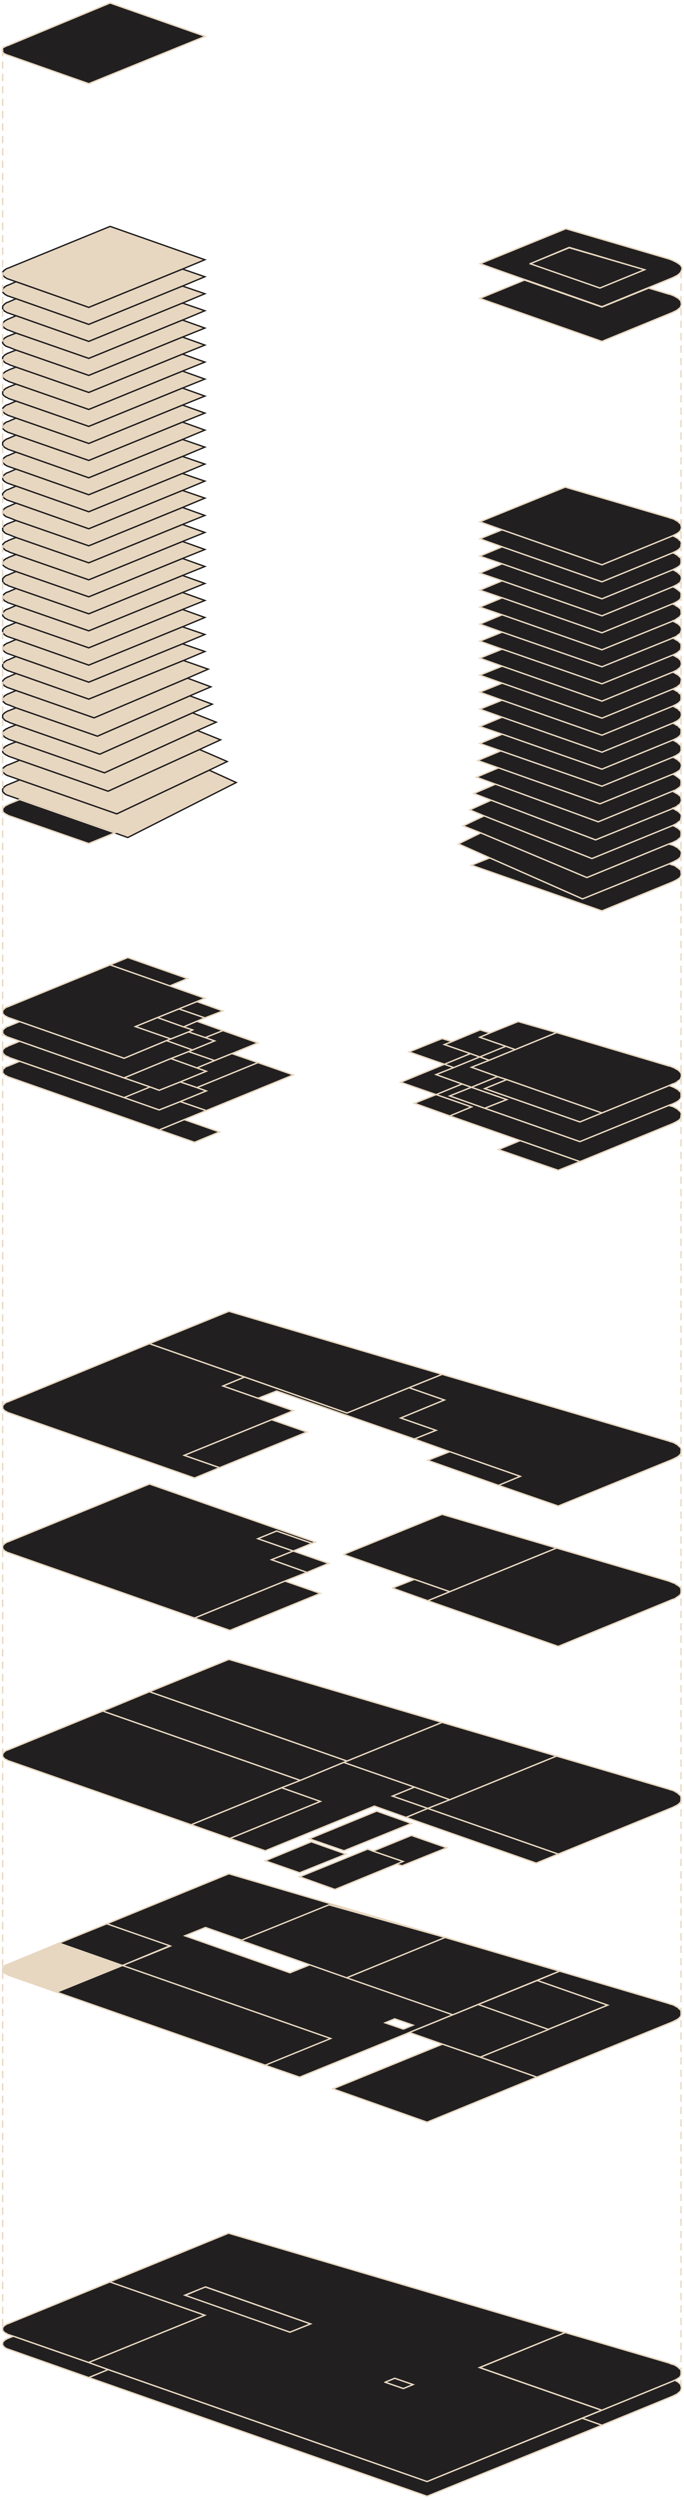<svg xmlns="http://www.w3.org/2000/svg" viewBox="0 0 250 913"><g stroke-width=".5" fill="none" fill-rule="evenodd"><g fill-rule="nonzero"><g fill="#211F20" stroke="#E8D7C0"><path d="M164.39 400.233l12.805 4.505 34.756 12.176 32.561-13.272.488.244.61.121.61.244.487.244.366.243.488.244.366.365.244.243.366.244.243.365.122.244.122.243v.974l-.122.244-.122.365-.121.244-.244.365-.366.243-.366.244-.366.244-.488.243-.488.244-.487.243-33.903 13.881-21.829-7.671-25.732-9.01 7.927-3.288-12.927-4.505 9.512-3.897 3.415 1.218z"/><path d="M177.195 404.738l-12.805-4.505 7.927-3.166 12.927 4.505zM162.439 388.665l-12.927-4.505 12.073-4.87 3.659 1.096-2.805 1.095 9.512 3.288zM151.463 402.912l7.927-3.166 12.927 4.505-7.927 3.288zM182.195 419.837l7.927-3.288 21.83 7.671-7.928 3.166z"/><path d="M146.463 395.24l15.976-6.575 3.415 1.218-6.464 2.557 9.512 3.41-9.512 3.896z"/><path d="M162.439 388.665l9.512-3.896 3.415 1.218-9.512 3.896zM248.537 398.65l.243.243.122.366.122.243v.974l-.122.244-.122.243-.121.366-.244.243-.366.366-.366.243-.366.244-.488.243-.488.244-.487.243-1.342.487-32.56 13.272-34.757-12.176 8.049-3.166-12.927-4.505 9.512-3.896 3.415 1.095-8.049 3.288 34.756 12.176 8.049-3.287 24.512-9.985.488.122.61.243.61.244.487.244.366.243.488.244.366.243.244.365z"/><path d="M220 406.443l-8.049 3.287-34.756-12.176 8.049-3.288z"/><path d="M247.927 390.857l.244.244.366.365.243.243.122.244.122.365v.853l-.122.365-.122.243-.121.366-.244.243-.366.244-.366.243-.366.366-.488.243-.488.244-.487.121-1.342.61L220 406.442l-34.756-12.177-3.415-1.095-9.512-3.41 6.463-2.557 9.513-3.896 15.122-6.21 40.975 12.176.61.122.61.244.61.243.487.244.366.243.488.244z"/><path d="M181.83 393.17l-9.513 3.897-3.415-1.218-9.512-3.409 6.464-2.557 9.512-3.896 3.414 1.217-6.463 2.557z"/><path d="M178.78 387.204l-3.414-1.217 9.512-3.897 3.415 1.218zM184.878 382.09l-9.512 3.897-3.415-1.218-9.512-3.288 2.805-1.095 10.244-4.262 3.658 1.096-3.78 1.583z"/><path d="M203.415 377.098l-15.122 6.21-3.415-1.218-9.512-3.287 3.78-1.583 10.244-4.14zM81.463 376.367l12.805 4.506-9.512 3.896-6.341 2.557-9.513-3.288 1.464-.608 8.049-3.288L75 378.924zM67.317 408.878l12.927 4.505-9.146 3.775-12.927-4.505zM94.268 388.057l12.927 4.505-31.83 13.028-9.511-3.287 9.512-3.897-3.415-1.217z"/><path d="M67.317 408.878l-9.146 3.775-54.756-19.239-.366-.122-.366-.121-.244-.244-.366-.122-.244-.121-.244-.244-.122-.122-.243-.243-.122-.122-.122-.244v-.974l.122-.121.122-.244.243-.122.122-.243.244-.122.244-.243.244-.122.366-.122.366-.122 4.146-1.704 38.17 13.272 12.806 4.505 7.683-3.044 9.512 3.287zM71.951 365.774l9.512 3.41-6.585 2.556-9.512-3.287zM40.244 352.38l6.463-2.679 21.83 7.671-6.464 2.68 12.805 4.504h0zM94.268 388.057l-22.317 9.132-6.097-2.07 9.512-3.897-3.415-1.217 6.464-2.679 6.341-2.557z"/><path d="M.976 383.795v-.244l.122-.243.122-.122.243-.243.122-.122.244-.244.244-.121.244-.122.366-.122.366-.244 4.146-1.704 38.17 13.394 9.513 3.287-9.512 3.897-38.17-13.272-3.781-1.34-.366-.243-.366-.122-.244-.122-.366-.122-.244-.243-.244-.122-.122-.243-.243-.122-.122-.244-.122-.121v-.609zM81.463 376.367L75 378.924l-6.098-2.07 1.464-.73-3.293-1.096 4.878-2.07zM68.902 384.038l9.513 3.288-6.464 2.679-9.512-3.41zM45.366 400.842l9.512-3.897 3.293 1.218 7.683-3.044 6.097 2.07 3.415 1.217-9.512 3.897-7.683 3.044z"/><path d="M2.439 378.56l-.366-.244-.244-.122-.244-.122-.122-.243-.243-.122-.122-.244-.122-.121v-.975l.122-.243.122-.122.243-.243.122-.122.244-.244.244-.121.244-.244.366-.122.366-.121 4.146-1.705 38.17 13.394 15.489-6.454 9.512 3.41-1.464.608-6.463 2.557-17.073 7.063-38.17-13.394-3.781-1.34-.366-.121-.366-.122z"/><path d="M45.366 393.658l17.073-7.063 9.512 3.41 3.415 1.217-9.512 3.897-7.683 3.044-3.293-1.218zM70.366 383.43l-9.512-3.41 1.585-.609 6.463-2.557 6.098 2.07 3.415 1.218zM65.366 368.453l9.512 3.287-2.927 1.218-4.878 2.07-9.512-3.41z"/><path d="M3.415 371.74l-.366-.121-.366-.122-.244-.244-.366-.121-.244-.122-.244-.244-.122-.121-.243-.244-.122-.122-.122-.243v-.974l.122-.122.122-.244.243-.121.122-.244.244-.122.244-.243.244-.122.366-.122.366-.121 37.195-15.22 34.634 12.175-2.927 1.218-6.585 2.679-7.805 3.166-8.049 3.287 12.927 4.505-1.585.61-15.488 6.453-38.17-13.394z"/><path d="M49.512 374.906l8.049-3.287 9.512 3.409 3.293 1.096-1.464.73-6.463 2.557zM126.19 408.45h0z"/></g><g fill="#211F20" stroke="#E8D7C0"><path d="M219.268 105.203l-25.488-8.889 14.269-5.845 27.56 8.037zM1.341 17.29l.244-.122.244-.121.244-.122.244-.122.366-.122.366-.121L40.244 1.096 75 13.272l-42.561 17.29L3.415 20.334l-.366-.121-.366-.122-.366-.122-.244-.122-.244-.121-.244-.122-.244-.122-.121-.122-.122-.243-.122-.244-.122-.243v-.731l.122-.243.122-.244.122-.244z"/><path d="M193.78 96.314l25.488 8.889 16.342-6.697-27.561-8.158-14.269 5.966zm55.122 2.922l-.122.244-.243.243-.244.244-.244.243-.366.244-.366.243-.488.244-.488.244-.487.243h0L220 112.021l-36.341-12.785-8.171-2.922 31.341-12.785 37.805 11.08.61.244.61.243.487.244.488.243.488.244.366.243.366.244.366.244.244.243.243.244.122.243.122.244.122.243v.487l-.366.974z"/><path d="M248.902 110.195l.122.243v.853l-.122.365-.122.244-.121.365-.244.243-.366.244-.366.365-.366.244-.488.243-.488.244-.487.243L220 124.685l-44.634-15.708 16.341-6.697L220 112.143l17.073-6.94 7.317 2.191.61.122.61.244.61.243.487.244.366.243.488.244.366.243.244.244.366.365.243.244z"/></g><path stroke="#E8D7C0" fill="#211F20" d="M247.927 215.52l.244.243.366.243.243.366.122.243.122.366v.852l-.122.243-.122.366-.121.243-.244.365-.366.244-.366.244-.366.243-.488.244-.488.243-.487.244h0L220 231.105l-36.463-12.785-8.171-2.8 8.17-3.41L220 224.895l25.854-10.593.366.121.487.244.366.244.488.365z"/><path stroke="#E8D7C0" fill="#211F20" d="M249.024 223.8v.243l-.122.365-.122.244-.121.243-.244.365-.366.244-.366.243-.366.244-.488.365-.488.244-.487.121v.122L220 237.315l-36.463-12.785-8.171-2.8 8.17-3.41L220 231.105l25.854-10.593.366.243.487.122.366.365.488.244.366.243.244.244.366.243.243.366.122.243.122.365v.244z"/><path stroke="#E8D7C0" fill="#211F20" d="M246.341 214.058l-.487.244h0L220 224.895l-36.463-12.785-8.171-2.8 8.17-3.41L220 218.685l25.854-10.593.366.122.487.243.366.244.488.243.366.365.244.244.366.244.243.365.122.243.122.366v.852l-.122.243-.122.366-.121.243-.244.366-.366.243-.366.244-.366.243-.488.244z"/><path stroke="#E8D7C0" fill="#211F20" d="M248.78 206.022l-.121.243-.244.366-.366.243-.366.244-.366.243-.488.244-.488.243-.487.244h0L220 218.685 183.537 205.9l-8.171-2.8 8.17-3.41L220 212.475l25.854-10.593.366.122.487.243.366.244.488.243.366.366.244.243.366.244.243.365.122.243.122.244v.974l-.122.244z"/><path stroke="#E8D7C0" fill="#211F20" d="M249.024 199.203l-.122.244-.122.365-.121.244-.244.243-.366.365-.366.244-.366.243-.488.244-.488.243-.487.244h0L220 212.475l-36.463-12.785-8.171-2.922 8.17-3.288L220 206.265l25.854-10.593.366.122.487.243.366.244.488.243.366.244.244.365.366.244.243.243.122.366.122.243v.609z"/><path stroke="#E8D7C0" fill="#211F20" d="M247.927 190.558l.244.365.366.244.243.243.122.366.122.243v.974l-.122.244-.122.365-.121.244-.244.243-.366.365-.366.244-.366.244-.488.243-.488.244-.487.243h0L220 206.265l-36.463-12.785-8.171-2.922 31.22-12.663 37.804 11.08.61.244.61.121.61.244.487.244.366.243.488.244zM247.317 232.323l-.488.243-.488.244-.487.121v.122L220 243.525l-36.463-12.664-8.171-2.922 8.17-3.41L220 237.316l25.854-10.472.366.122.487.244.366.243.488.244.366.243.244.244.366.365.243.243.122.244.122.365v.853l-.122.365-.122.243-.121.366-.244.243-.366.244-.366.243zM247.073 316.46l.488.366.366.243.244.244.366.243.243.365.122.244.122.365v.853l-.122.243-.122.365-.121.244-.244.365-.366.244-.366.243-.366.244-.488.243-.488.244-.487.243L220 332.655l-47.683-16.682 6.707-2.678 33.903 14.976 31.585-12.785.488.122.61.244.61.121.487.244z"/><path stroke="#E8D7C0" fill="#211F20" d="M248.537 234.758l.243.243.122.244.122.365v.852l-.122.366-.122.243-.121.366-.244.243-.366.244-.366.365-.366.243-.488.244-.488.243-.487.244h0L220 249.735l-36.463-12.664-8.171-2.922 8.17-3.288L220 243.525l25.854-10.472.366.122.487.243.366.244.488.243.366.244.244.244zM246.22 264.224l.487.244.366.243.488.244.366.243.244.366.366.243.243.244.122.365.122.244v.974l-.122.243-.122.365-.121.244-.244.244-.366.365-.366.243-.366.244-.488.243-.488.244-.487.243h0L220 280.906l-36.463-12.785-8.171-2.8 8.17-3.41L220 274.696l25.854-10.593z"/><path stroke="#E8D7C0" fill="#211F20" d="M247.927 240.359l.244.243.366.366.243.243.122.366.122.243v.852l-.122.366-.122.243-.121.365-.244.244-.366.244-.366.365-.366.243-.488.244-.488.243-.487.244h0L220 256.066l-36.463-12.785-8.171-2.922 8.17-3.288L220 249.735l25.854-10.472.366.122.487.243.366.244.488.243zM248.902 260.206l.122.244v.974l-.122.243-.122.366-.121.243-.244.244-.366.365-.366.243-.366.244-.488.243-.488.244-.487.244h0L220 274.696l-36.463-12.785-8.171-2.922 8.17-3.288L220 268.486l25.854-10.593.366.121.487.244.366.243.488.244.366.244.244.365.366.243.243.244z"/><path stroke="#E8D7C0" fill="#211F20" d="M248.415 250.1l-.366.243-.366.366-.366.243-.488.244-.488.243-.487.244h0L220 262.276l-36.463-12.785-8.171-2.922 8.17-3.288L220 256.066l25.854-10.593.366.122.487.243.366.244.488.243.366.244.244.243.366.366.243.243.122.365.122.244v.974l-.122.244-.122.243-.121.365z"/><path stroke="#E8D7C0" fill="#211F20" d="M247.927 252.779l.244.365.366.243.243.244.122.365.122.244v.974l-.122.243-.122.366-.121.243-.244.244-.366.365-.366.244-.366.243-.488.244-.488.243-.487.244h0L220 268.486l-36.463-12.785-8.171-2.922 8.17-3.288L220 262.276l25.854-10.593.366.122.487.243.366.244.488.243zM174.634 277.74l8.415-3.531L220 287.116l25.854-10.594.366.122.487.244.366.243.488.244.366.365.244.243.366.244.243.365.122.244.122.365v.852l-.122.244-.122.365-.121.244-.244.365-.366.244-.366.243-.366.244-.488.243-.488.244-.487.243h0l-26.586 10.837-37.073-13.15z"/><path stroke="#E8D7C0" fill="#211F20" d="M249.024 273.478v.366l-.122.243-.122.365-.121.244-.244.365-.366.244-.366.243-.366.244-.488.243-.488.244-.487.243h0L220 287.116l-36.951-12.907-7.683-2.679 8.17-3.41L220 280.907l25.854-10.594.366.122.487.244.366.243.488.244.366.365.244.244.366.243.243.365.122.244.122.243v.366z"/><path stroke="#E8D7C0" fill="#211F20" d="M248.78 284.802l.122.244.122.365v.852l-.122.366-.122.243-.121.244-.244.365-.366.243-.366.244-.366.243-.488.366-.488.122-.487.243h0l-27.195 11.202-37.561-13.759-6.952-2.557 8.05-3.41 37.072 13.151 26.586-10.837.366.122.487.243.366.244.488.365.366.244.244.243.366.244zM244.512 308.18l.488.244.61.122.61.243.487.244.366.243.488.244.366.243.244.366.366.243.243.244.122.365.122.244v.974l-.122.243-.122.365-.121.244-.244.244-.366.365-.366.243-.366.244-.488.243-.488.244-.487.243-1.342.61-31.585 12.784-33.903-14.976-11.463-5.114 8.17-4.019 38.781 16.317z"/><path stroke="#E8D7C0" fill="#211F20" d="M248.902 305.258l-.122.244-.121.365-.244.244-.366.243-.366.365-.366.244-.488.243-.488.244-.487.243-1.342.488-30 12.298-38.78-16.317-6.464-2.557 7.683-3.653 39.39 15.586 29.513-12.054.366.121.487.244.366.243.488.244.366.243.244.244.366.365.243.244.122.243.122.366v.852z"/><path stroke="#E8D7C0" fill="#211F20" d="M249.024 297.83v.853l-.122.365-.122.244-.121.365-.244.244-.366.243-.366.244-.366.365-.488.244-.488.243-.487.244h0l-29.513 12.054-39.39-15.586-5.244-2.191 7.805-3.531 38.17 14.49 28.172-11.446.366.121.487.244.366.244.488.243.366.244.244.243.366.365.243.244.122.243z"/><path stroke="#E8D7C0" fill="#211F20" d="M246.341 295.03l-.487.122v.122l-28.171 11.445-38.17-14.49-6.342-2.435 7.927-3.409 37.56 13.76 27.196-11.203.366.244.487.243.366.244.488.243.366.244.244.243.366.244.243.365.122.244.122.365v.852l-.122.365-.122.244-.121.243-.244.366-.366.243-.366.244-.366.365-.488.244z"/><path stroke="#211F20" fill="#E8D7C0" d="M1.463 98.871l.122-.243.244-.122.244-.122.244-.244.366-.121.366-.122 37.195-15.22 34.634 12.176-8.17 3.41-34.269 14.002-26.585-9.376-2.44-.852-.365-.122-.366-.122-.244-.121-.366-.244-.244-.122-.244-.243-.122-.122-.243-.244-.122-.121-.122-.244v-.974l.122-.122.122-.243z"/><path stroke="#211F20" fill="#E8D7C0" d="M1.463 105.08l.122-.243.244-.121.244-.122.244-.244.366-.121.366-.122 2.805-1.218 26.585 9.376 34.268-14.003 8.171 2.8-8.17 3.41-34.269 14.003-26.585-9.376-2.44-.852-.365-.122-.366-.122-.244-.122-.366-.243-.244-.122-.244-.243-.122-.122-.243-.122-.122-.243-.122-.244v-.852l.122-.244.122-.243zM1.463 142.462l.122-.244.244-.121.244-.244.244-.122.366-.121.366-.244 2.805-1.096 26.585 9.254 34.268-14.003 8.171 2.923-8.17 3.287-34.269 14.003-26.585-9.254-2.44-.852-.365-.122-.366-.244-.244-.121-.366-.122-.244-.244-.244-.121-.122-.122-.243-.244-.122-.121-.122-.244v-.974l.122-.122.122-.243z"/><path stroke="#211F20" fill="#E8D7C0" d="M1.463 111.29l.122-.121.244-.243.244-.122.244-.244.366-.122.366-.121 2.805-1.218 26.585 9.376 34.268-14.003 8.171 2.8-8.17 3.41-34.269 14.003-26.585-9.376-2.44-.852-.365-.122-.366-.122-.244-.122-.366-.243-.244-.122-.244-.122-.122-.243-.243-.122-.122-.244-.122-.121v-.974l.122-.244.122-.122zM1.463 167.301l.122-.243.244-.122.244-.122.244-.243.366-.122.366-.122 2.805-1.217 26.585 9.375 34.268-14.002 8.171 2.8-8.17 3.41-34.269 14.002-26.585-9.375-2.44-.853-.365-.121-.366-.122-.244-.122-.366-.244-.244-.121-.244-.244-.122-.122-.243-.243-.122-.122-.122-.243v-.974l.122-.122.122-.244zM1.463 136.13l.122-.121.244-.122.244-.244.244-.122.366-.121.366-.244 2.805-1.096 26.585 9.254 34.268-14.002 8.171 2.922-8.17 3.287-34.269 14.003-26.585-9.254-2.44-.852-.365-.122-.366-.243-.244-.122-.366-.122-.244-.243-.244-.122-.122-.122-.243-.243-.122-.244-.122-.122v-.974l.122-.243.122-.122z"/><path stroke="#211F20" fill="#E8D7C0" d="M1.463 161.092l.122-.244.244-.122.244-.121.244-.244.366-.122.366-.122 2.805-1.217 26.585 9.254 34.268-14.003 8.171 2.922-8.17 3.41-34.269 14.002-26.585-9.375-2.44-.853-.365-.121-.366-.122-.244-.244-.366-.121-.244-.122-.244-.244-.122-.121-.243-.244-.122-.122-.122-.243v-.974l.122-.122.122-.244z"/><path stroke="#211F20" fill="#E8D7C0" d="M1.463 154.882l.122-.244.244-.122.244-.243.244-.122.366-.122.366-.121 2.805-1.218 26.585 9.254 34.268-14.003 8.171 2.923-8.17 3.287-34.269 14.003L5.854 158.9l-2.44-.852-.365-.122-.366-.122-.244-.244-.366-.121-.244-.122-.244-.244-.122-.121-.243-.244-.122-.122-.122-.243v-.974l.122-.122.122-.244zM1.463 117.5l.122-.121.244-.244.244-.121.244-.122.366-.244.366-.121 2.805-1.218 26.585 9.376 34.268-14.003 8.171 2.8-8.17 3.41-34.269 14.003-26.585-9.254-2.44-.975-.365-.121-.366-.122-.244-.122-.366-.243-.244-.122-.244-.122-.122-.243-.243-.122-.122-.244-.122-.121v-.975l.122-.243.122-.122zM1.463 241.942l.122-.122.244-.243.244-.122.244-.244.366-.122.366-.121 2.805-1.218 26.585 9.376 34.268-14.003 8.171 2.8-7.805 3.288-34.634 14.125-26.585-9.376-2.44-.852-.365-.122-.366-.122-.244-.122-.366-.243-.244-.122-.244-.122-.122-.243-.243-.122-.122-.244-.122-.121v-.974l.122-.244.122-.122z"/><path stroke="#211F20" fill="#E8D7C0" d="M1.463 229.522l.122-.243.244-.122.244-.122.244-.244.366-.121.366-.122 2.805-1.218 26.585 9.254 34.268-14.002 8.171 2.922-8.17 3.41-34.269 14.002-26.585-9.376-2.44-.852-.365-.122-.366-.122-.244-.121-.366-.244-.244-.122-.244-.243-.122-.122-.243-.244-.122-.121-.122-.244v-.974l.122-.122.122-.243z"/><path stroke="#211F20" fill="#E8D7C0" d="M1.463 235.732l.122-.244.244-.121.244-.122.244-.244.366-.121.366-.122 2.805-1.218 26.585 9.376 34.268-14.003 8.171 2.8-8.17 3.41-34.269 14.003-26.585-9.376-2.44-.852-.365-.122-.366-.122-.244-.122-.366-.243-.244-.122-.244-.243-.122-.122-.243-.122-.122-.243-.122-.244v-.852l.122-.244.122-.243z"/><path stroke="#211F20" fill="#E8D7C0" d="M1.463 223.312l.122-.243.244-.122.244-.244.244-.121.366-.122.366-.122 2.805-1.218 26.585 9.254 34.268-14.002 8.171 2.922-8.17 3.288-34.269 14.002-26.585-9.254-2.44-.852-.365-.122-.366-.122-.244-.243-.366-.122-.244-.122-.244-.243-.122-.122-.243-.243-.122-.122-.122-.244v-.974l.122-.122.122-.243z"/><path stroke="#211F20" fill="#E8D7C0" d="M1.463 217.102l.122-.243.244-.122.244-.244.244-.121.366-.122.366-.122 2.805-1.217 26.585 9.253 34.268-14.002 8.171 2.922-8.17 3.288-34.269 14.002-26.585-9.254-2.44-.852-.365-.122-.366-.121-.244-.244-.366-.122-.244-.121-.244-.244-.122-.122-.243-.243-.122-.122-.122-.244v-.974l.122-.121.122-.244zM1.463 123.71l.122-.121.244-.244.244-.122.244-.121.366-.244.366-.122 2.805-1.095 26.585 9.254 34.268-14.003 8.171 2.922-8.17 3.288-34.269 14.002-26.585-9.254-2.44-.974-.365-.121-.366-.122-.244-.122-.366-.122-.244-.243-.244-.122-.122-.243-.243-.122-.122-.244-.122-.122v-.974l.122-.243.122-.122z"/><path stroke="#211F20" fill="#E8D7C0" d="M1.463 210.892l.122-.243.244-.122.244-.243.244-.122.366-.122.366-.122 2.805-1.217 26.585 9.254 34.268-14.003 8.171 2.922-8.17 3.288-34.269 14.002-26.585-9.253-2.44-.853-.365-.122-.366-.243-.244-.122-.366-.122-.244-.121-.244-.244-.122-.122-.243-.243-.122-.122-.122-.243v-.975l.122-.121.122-.244z"/><path stroke="#211F20" fill="#E8D7C0" d="M1.463 204.56l.122-.121.244-.122.244-.243.244-.122.366-.122.366-.243 2.805-1.096 26.585 9.254 34.268-14.003 8.171 2.922-8.17 3.288-34.269 14.003L5.854 208.7l-2.44-.853-.365-.121-.366-.244-.244-.122-.366-.121-.244-.244-.244-.122-.122-.122-.243-.243-.122-.122-.122-.243v-.974l.122-.122.122-.244zM1.463 173.511l.122-.121.244-.244.244-.122.244-.243.366-.122.366-.122 2.805-1.217 26.585 9.375 34.268-14.002 8.171 2.8-8.17 3.41-34.269 14.002-26.585-9.375-2.44-.853-.365-.122-.366-.121-.244-.122-.366-.244-.244-.121-.244-.122-.122-.244-.243-.121-.122-.244-.122-.244v-.852l.122-.243.122-.122zM1.463 148.672l.122-.244.244-.121.244-.244.244-.122.366-.122.366-.121 2.805-1.218 26.585 9.254 34.268-14.003 8.171 2.923-8.17 3.287-34.269 14.003-26.585-9.254-2.44-.852-.365-.122-.366-.122-.244-.243-.366-.122-.244-.122-.244-.243-.122-.122-.243-.244-.122-.121-.122-.244v-.974l.122-.122.122-.243z"/><path stroke="#211F20" fill="#E8D7C0" d="M1.463 198.35l.122-.12.244-.244.244-.122.244-.122.366-.122.366-.243 2.805-1.096 26.585 9.254 34.268-14.003 8.171 2.922-8.17 3.288-34.269 14.003-26.585-9.254-2.44-.853-.365-.243-.366-.122-.244-.122-.366-.121-.244-.244-.244-.122-.122-.243-.243-.122-.122-.243-.122-.122v-.974l.122-.244.122-.122z"/><path stroke="#211F20" fill="#E8D7C0" d="M1.463 192.141l.122-.122.244-.243.244-.122.244-.122.366-.243.366-.122 2.805-1.096 26.585 9.254 34.268-14.003 8.171 2.923-8.17 3.287-34.269 14.003-26.585-9.254-2.44-.974-.365-.122-.366-.122-.244-.121-.366-.122-.244-.244-.244-.122-.122-.243-.243-.122-.122-.243-.122-.122v-.974l.122-.244.122-.121z"/><path stroke="#211F20" fill="#E8D7C0" d="M1.463 179.721l.122-.122.244-.243.244-.122.244-.243.366-.122.366-.122 2.805-1.217 26.585 9.375 34.268-14.002 8.171 2.8-8.17 3.41-34.269 14.002-26.585-9.376-2.44-.852-.365-.122-.366-.121-.244-.122-.366-.244-.244-.122-.244-.121-.122-.244-.243-.122-.122-.243-.122-.122v-.974l.122-.243.122-.122z"/><path stroke="#211F20" fill="#E8D7C0" d="M1.463 185.931l.122-.122.244-.243.244-.122.244-.122.366-.243.366-.122 2.805-1.218 26.585 9.376 34.268-14.003 8.171 2.801-8.17 3.41-34.269 14.002-26.585-9.254-2.44-.974-.365-.122-.366-.122-.244-.121-.366-.122-.244-.244-.244-.121-.122-.244-.243-.122-.122-.243-.122-.122v-.974l.122-.244.122-.121zM1.463 129.92l.122-.121.244-.244.244-.122.244-.121.366-.244.366-.122 2.805-1.096 26.585 9.254 34.268-14.002 8.171 2.922-8.17 3.288-34.269 14.002-26.585-9.254-2.44-.852-.365-.244-.366-.121-.244-.122-.366-.122-.244-.243-.244-.122-.122-.244-.243-.121-.122-.244-.122-.122v-.974l.122-.243.122-.122zM.976 289.064v-.974l.122-.244.122-.122.243-.243.122-.122.244-.243.244-.122.244-.122.366-.243.366-.122 4.146-1.705 35.488 12.42 33.78-15.951 9.878 4.505-39.634 20.091-4.756-1.705-34.756-12.176-3.78-1.34-.366-.121-.366-.122-.244-.122-.366-.121-.244-.244-.244-.122-.122-.243-.243-.122-.122-.243z"/><path stroke="#211F20" fill="#E8D7C0" d="M1.585 282.489l-.122-.122-.243-.244-.122-.121-.122-.244v-.974l.122-.122.122-.243.243-.122.122-.244.244-.121.244-.122.244-.244.366-.121.366-.122 4.146-1.705 32.317 11.324 33.415-15.22 10.122 4.383-6.586 3.166-33.78 15.95-35.488-12.419-3.78-1.34-.366-.121-.366-.122-.244-.122-.366-.243-.244-.122z"/><path stroke="#211F20" fill="#E8D7C0" d="M.976 267.999v-.609l.122-.243.122-.122.243-.244.122-.121.244-.122.244-.244.244-.122.366-.121.366-.244 2.805-1.096 26.097 9.133h0l4.512 1.582 33.903-15.098 8.658 3.41-6.829 3.043-34.024 15.464-6.22-2.192h0l-26.097-9.132-2.44-.852-.365-.122-.366-.243-.244-.122-.366-.122-.244-.243-.244-.122-.122-.244-.243-.121-.122-.244-.122-.122v-.243z"/><path stroke="#211F20" fill="#E8D7C0" d="M1.22 274.94l-.122-.122-.122-.244v-.974l.122-.122.122-.243.243-.122.122-.244.244-.121.244-.244.244-.122.366-.121.366-.244 2.805-1.096 26.097 9.132h0l6.22 2.192 34.024-15.464 8.415 3.41-7.683 3.53-33.415 15.221-32.317-11.324-3.78-1.34-.366-.121-.366-.244-.244-.121-.366-.122-.244-.244-.244-.121-.122-.122z"/><path stroke="#211F20" fill="#E8D7C0" d="M2.439 263.372l-.366-.122-.244-.243-.244-.122-.122-.244-.243-.121-.122-.244-.122-.122v-.974l.122-.243.122-.122.243-.244.122-.121.244-.244.244-.122.244-.121.366-.244.366-.122 2.805-1.096 29.756 10.35 33.78-14.733 8.171 3.044-7.195 3.166-33.903 15.098-4.512-1.582h0L5.854 264.71l-2.44-.852-.365-.244-.366-.121z"/><path stroke="#211F20" fill="#E8D7C0" d="M2.073 257.04l-.244-.243-.244-.122-.122-.243-.243-.122-.122-.244-.122-.122v-.974l.122-.243.122-.122.243-.243.122-.122.244-.244.244-.122.244-.121.366-.244.366-.122 2.805-1.217 28.536 9.984 34.147-14.49 8.536 3.166-7.683 3.288-33.78 14.733-29.756-10.35-2.44-.974-.365-.121-.366-.122-.244-.122z"/><path stroke="#211F20" fill="#E8D7C0" d="M1.585 248.03l.244-.244.244-.121.244-.122.366-.244.366-.121 2.805-1.218 26.585 9.376 34.634-14.125 9.025 3.166-7.561 3.288-34.147 14.49-28.536-9.985-2.44-.853-.365-.121-.366-.122-.244-.122-.366-.243-.244-.122-.244-.122-.122-.243-.243-.122-.122-.244-.122-.121v-.975l.122-.243.122-.122.243-.243z"/><path stroke="#E8D7C0" fill="#211F20" d="M41.951 304.162l-9.512 3.897-29.024-10.107-.366-.121-.366-.244-.244-.122-.366-.121-.244-.244-.244-.122-.122-.121-.243-.244-.122-.122-.122-.243v-.974l.122-.122.122-.244.243-.121.122-.244.244-.122.244-.243.244-.122.366-.122.366-.243 4.146-1.705z"/><g fill="#211F20" stroke="#E8D7C0"><path d="M107.195 515.177h0l-25.732-9.01 7.927-3.288 37.44 13.15 22.682-9.254 12.927 4.505-15.976 6.575 12.927 4.505-7.927 3.166-50.365-17.533-6.83 2.678z"/><path d="M146.463 517.855l15.976-6.575-12.927-4.505 12.073-4.87 82.805 24.352.61.243.61.122.61.244.487.243.366.244.488.243.366.366.244.243.366.244.243.365.122.243.122.244v.974l-.122.244-.122.365-.121.243-.244.244-.366.365-.366.244-.366.243-.488.244-.488.243-.487.244L204.024 550l-21.829-7.55 7.927-3.287-25.732-9.01-12.927-4.628 7.927-3.166zM112.195 522.97l-31.951 13.028-12.927-4.505 31.951-13.029z"/><path d="M67.317 531.493l12.927 4.505-9.146 3.774L3.415 516.03l-.366-.122-.366-.122-.244-.243-.366-.122-.244-.122-.244-.243-.122-.122-.243-.244-.122-.121-.122-.244v-.974l.122-.122.122-.243.243-.122.122-.244.244-.121.244-.244.244-.122.366-.121.366-.122 51.585-21.187L89.39 502.88l-7.927 3.287 25.732 9.01-7.927 3.288z"/><path d="M89.39 502.879l-34.756-12.177 29.025-11.81 77.926 23.012-12.073 4.87-22.683 9.255zM182.195 542.451l-25.854-9.132 8.05-3.166 25.731 9.01z"/></g><g fill="#211F20" stroke="#E8D7C0"><path d="M104.146 577.397l12.927 4.505-33.049 13.516-12.926-4.505z"/><path d="M104.146 577.397l-33.048 13.516-67.683-23.744-.366-.122-.366-.121-.244-.122-.366-.244-.244-.122-.244-.121-.122-.244-.243-.122-.122-.243-.122-.244v-.852l.122-.244.122-.243.243-.122.122-.243.244-.122.244-.122.244-.243.366-.122.366-.122 51.585-21.065 60.61 21.187-1.22.487-12.926-4.505-6.83 2.8 12.927 4.505-7.927 3.166 12.927 4.627z"/><path d="M107.195 566.438l12.927 4.506-7.927 3.287-12.927-4.627zM101.098 559.133l12.926 4.505-6.829 2.8-12.927-4.505z"/><path stroke-linecap="round" stroke-linejoin="round" d="M126.463 568.021l-.853-.365 35.975-14.611 41.83 12.298-39.025 15.95-12.927-4.505z"/><path stroke-linecap="round" stroke-linejoin="round" d="M164.39 581.293l39.025-15.95 40.975 12.054.61.244.61.243.61.244.487.121.366.366.488.243.366.244.244.243.366.244.243.365.122.244.122.365v.852l-.122.366-.122.243-.121.244-.244.365-.366.243-.366.244-.366.243-.488.366-.488.243-.487.122-41.83 17.168-47.683-16.681z"/><path stroke-linecap="round" stroke-linejoin="round" d="M164.39 581.293l-8.049 3.288-12.926-4.627 8.048-3.166z"/></g><g fill="#211F20" stroke="#E8D7C0"><path stroke-linecap="round" stroke-linejoin="round" d="M54.634 617.822l29.025-11.81 77.926 23.012-34.756 14.125z"/><path stroke-linecap="round" stroke-linejoin="round" d="M161.585 629.024l41.83 12.298-39.025 15.951-12.927-4.627-25.853-9.01 1.22-.487z"/><path stroke-linecap="round" stroke-linejoin="round" d="M37.561 624.884l17.073-7.062 72.195 25.327-1.22.487-15.853 6.575z"/><path d="M37.561 624.884l72.195 25.327-6.83 2.679-33.048 13.515L3.415 643.15l-.366-.122-.366-.122-.244-.243-.366-.122-.244-.122-.244-.243-.122-.122-.243-.244-.122-.121-.122-.244v-.974l.122-.122.122-.243.243-.122.122-.244.244-.121.244-.244.244-.122.366-.121.366-.122z"/><path stroke-linecap="round" stroke-linejoin="round" d="M151.463 652.646l12.927 4.627-8.049 3.166-12.926-4.505z"/><path d="M143.415 655.934l12.926 4.505-7.926 3.288-11.586-4.14-39.878 16.316-12.927-4.505 33.05-13.516-14.147-4.992 6.83-2.68 15.853-6.574 25.853 9.01z"/><path stroke-linecap="round" stroke-linejoin="round" d="M156.341 660.439l8.05-3.166 39.024-15.95 40.975 12.054.61.243.61.122.61.244.487.243.366.244.488.243.366.365.244.244.366.243.243.366.122.243.122.244v.974l-.122.243-.122.366-.121.243-.244.244-.366.365-.366.244-.366.243-.488.244-.488.243-.487.244-41.83 17.046z"/><path stroke-linecap="round" stroke-linejoin="round" d="M156.341 660.439l47.683 16.681-8.048 3.288-47.561-16.681z"/><path d="M117.073 657.882l-33.049 13.516-14.146-4.993 33.049-13.515zM150.366 665.918l-24.634 9.985-12.683-4.384 24.634-10.106zM109.512 685.4l24.878-10.106 1.951.73 10.976 3.775-2.317.974-22.561 9.254z"/><path d="M150.366 670.302l12.927 4.505-16.342 6.575-1.951-.609 2.317-.974-10.976-3.774zM113.78 672.615l12.683 4.505-16.95 6.82-12.562-4.384z"/></g><g fill="#211F20" stroke="#E8D7C0"><path d="M113.537 848.684l-7.561 3.044-38.415-13.394L75 835.168zM147.439 872.305l-6.707-2.313 3.536-1.461 6.708 2.313zM3.415 852.702l-.366-.122-.366-.122-.244-.243-.366-.122-.244-.122-.244-.243-.122-.122-.243-.244-.122-.121-.122-.244v-.974l.122-.122.122-.243.243-.122.122-.244.244-.121.244-.122.244-.244.366-.121.366-.122 37.195-15.22 34.634 12.176-42.439 17.29-27.561-9.62zM249.024 866.34v.608l-.122.243-.122.366-.121.243-.244.366-.366.243-.366.244-.366.243-.488.244-.122.121-.366.122-.487.244L220 880.22l-44.634-15.586 31.22-12.785 37.804 11.08.61.244.61.244.61.122.487.243.366.244.488.243.366.365.244.244.366.243.243.366.122.243.122.366z"/><path d="M140.732 869.992l6.707 2.313 3.537-1.46-6.708-2.314-3.536 1.461zm-34.756-18.264l7.56-3.044-38.414-13.516-7.561 3.044 38.415 13.516zm100.61.121l-31.342 12.785 44.634 15.586-7.195 2.922-56.585 23.135-116.586-40.912-7.195-2.557 42.561-17.29-34.756-12.176 43.415-17.778 123.048 36.285zM245.854 869.627l.487-.244.366-.122.366.244.488.243.366.244.244.244.366.365.243.243.122.366.122.243v.852l-.122.366-.122.243-.121.366-.244.243-.366.244-.366.365-.366.243-.488.244-.488.243-.487.244L220 885.699l-7.195-2.557L220 880.22z"/><path d="M156.098 911.635L32.439 868.287l7.073-2.922 116.586 40.912 56.707-23.135L220 885.7z"/><path d="M39.512 865.365l-7.073 2.922L3.415 858.06l-.366-.121-.366-.122-.244-.122-.366-.122-.244-.243-.244-.122-.122-.244-.243-.121-.122-.244-.122-.122v-.974l.122-.243.122-.122.243-.244.122-.121.244-.244.244-.122.244-.121.366-.244.366-.122 1.829-.73 27.561 9.619z"/></g><g stroke="#E8D7C0"><path fill="#E8D7C0" d="M2.317 717.546l.366-.122.366-.122 18.536-7.671 23.171 8.158h0l-24.024 9.741-17.317-6.088-.366-.122-.366-.243-.244-.122-.366-.122-.244-.122-.244-.243-.122-.122-.243-.243-.122-.122-.122-.244v-.974l.122-.122.122-.243.243-.122.122-.243.244-.122.244-.244z"/><path d="M67.561 706.952l38.415 13.516 7.56-3.044-38.414-13.516-7.561 3.044zm79.878 34.094l3.537-1.461-6.708-2.314-3.536 1.461 6.707 2.314zM44.756 717.789l17.44-7.062-23.172-8.158 44.635-18.265 120.853 35.555-8.17 3.41-46.708 18.994-40.122 16.316-12.683-4.383 23.903-9.741-75.976-26.666z" fill="#211F20"/><path fill="#211F20" d="M196.341 723.268l8.171-3.409 39.878 11.811.61.243.61.122.61.244.487.243.366.244.488.243.366.244.244.365.366.244.243.243.122.365.122.244v.974l-.122.244-.122.365-.121.243-.244.244-.366.365-.366.244-.366.243-.488.244-.488.243-.487.244-49.634 20.212-20.732-7.305 46.585-18.995z"/><path fill="#211F20" d="M149.634 742.263l46.707-18.995 25.732 9.01-46.585 18.996-13.78-4.749z"/><path fill="#211F20" stroke-linecap="round" stroke-linejoin="round" d="M149.634 742.263l25.122-10.228 25.732 9.132-25 10.107-13.78-4.749z"/><path fill="#211F20" d="M44.756 717.79l76.098 26.665-23.903 9.741-76.22-26.666zM161.707 746.525l13.78 4.749 20.733 7.305-40.122 16.438-34.39-12.176zM21.585 709.631l17.44-7.062 23.048 8.036-17.317 7.184z"/></g><path stroke="#E8D7C0" fill="#211F20" stroke-linecap="round" stroke-linejoin="round" d="M162.683 707.561l41.83 12.298-39.025 15.95-12.927-4.504-25.854-9.01 1.22-.488zM120.244 695.628l42.439 11.933-35.976 14.733-12.805-4.505-25.853-9.132 1.22-.487z"/></g><g stroke="#E8D7C0" stroke-dasharray="2.265,2.265" stroke-linecap="round" stroke-linejoin="round"><path d="M248.902 99.191v773.078M.976 18.096v832.378"/></g></g></svg>